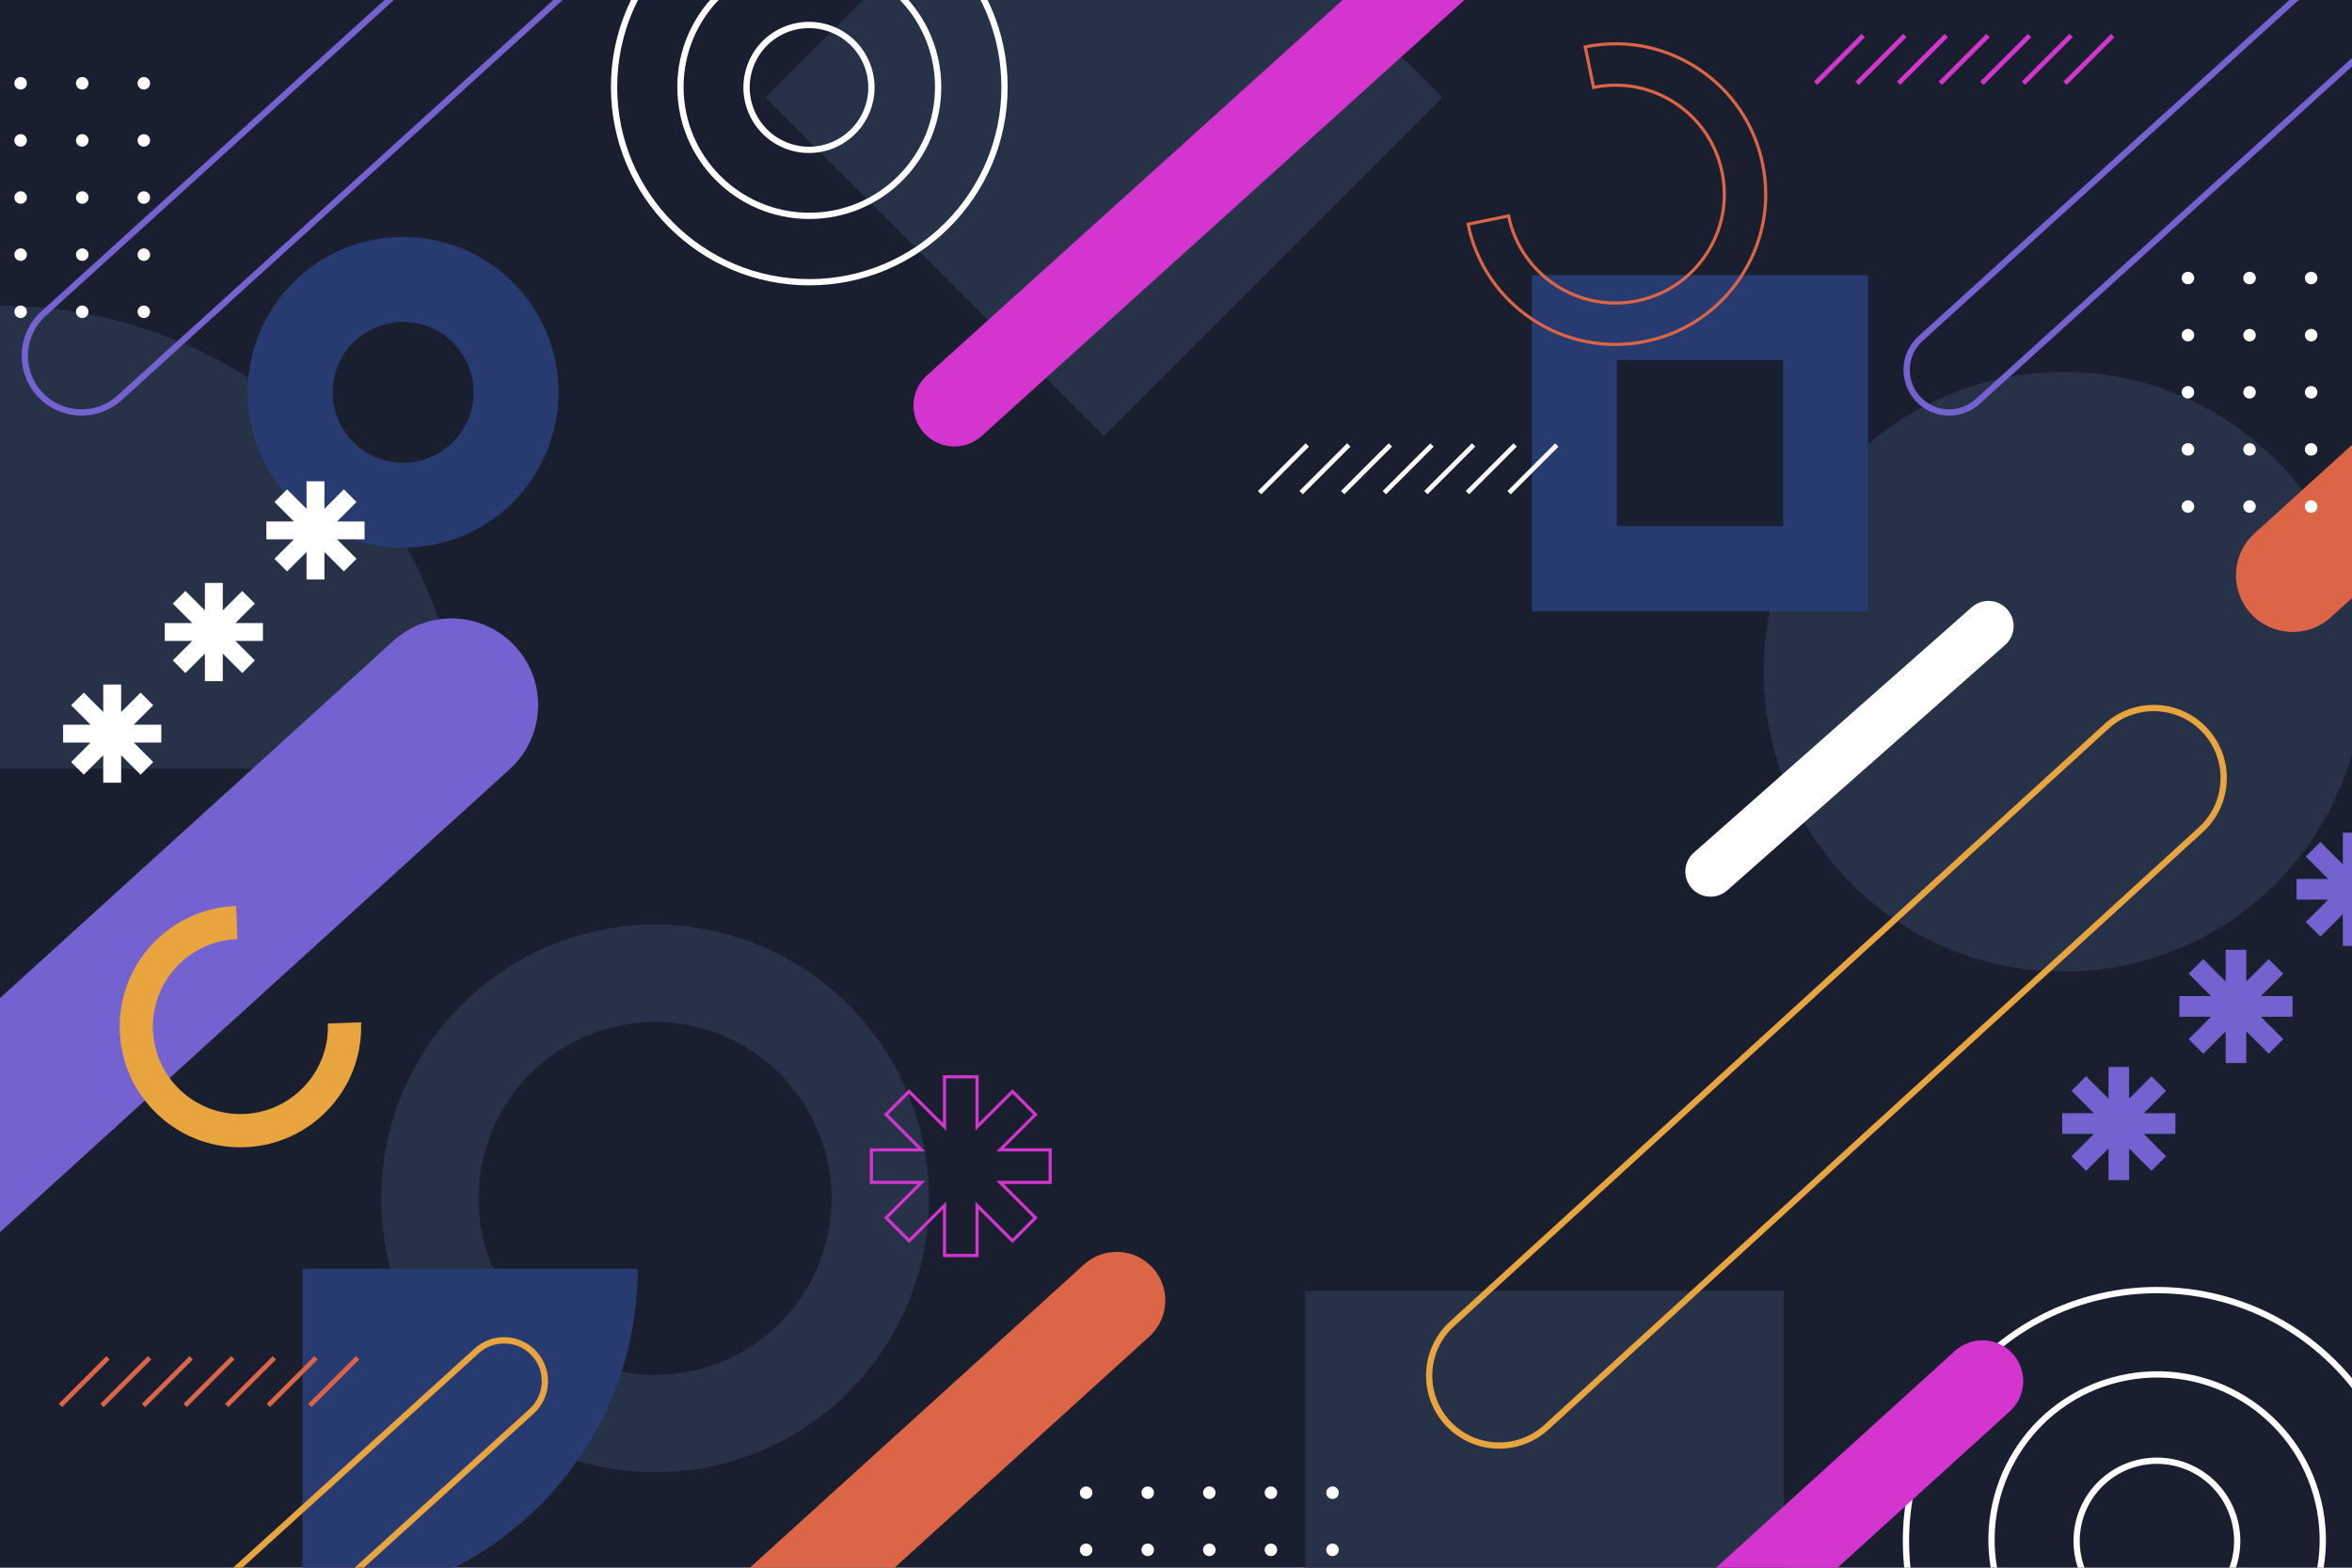 <?xml version="1.0" encoding="utf-8"?>
<!-- Generator: Adobe Illustrator 27.5.0, SVG Export Plug-In . SVG Version: 6.00 Build 0)  -->
<svg version="1.1" xmlns="http://www.w3.org/2000/svg" xmlns:xlink="http://www.w3.org/1999/xlink" x="0px" y="0px"
	 viewBox="0 0 750 500" style="enable-background:new 0 0 750 500;" xml:space="preserve">
<g id="BACKGROUND">
	<rect style="fill:#191F2F;" width="750" height="500"/>
</g>
<g id="OBJECTS">
	<g>
		<defs>
			<rect id="SVGID_1_" width="750" height="500"/>
		</defs>
		<clipPath id="SVGID_00000046306383703316903620000011283191333266660759_">
			<use xlink:href="#SVGID_1_"  style="overflow:visible;"/>
		</clipPath>
		<g style="clip-path:url(#SVGID_00000046306383703316903620000011283191333266660759_);">
			<circle style="fill:#273147;" cx="658.019" cy="214.249" r="95.62"/>
			<path style="fill:#273B70;" d="M515.592,114.849h52.988v52.988h-52.988V114.849 M488.481,87.738v107.209h107.209V87.738H488.481
				L488.481,87.738z"/>
			<polygon style="fill:#273147;" points="352.027,-76.815 244.1,31.113 288.194,75.207 352.027,139.04 415.861,75.207 
				459.955,31.113 			"/>
			<polygon style="fill:#273147;" points="416.177,411.715 416.177,549.347 478.535,549.347 568.81,549.347 568.809,459.073 
				568.809,411.715 			"/>
			<path style="fill:none;stroke:#7462D1;stroke-width:2;stroke-miterlimit:10;" d="M763.963,7.181L630.655,128.04
				c-5.545,5.032-14.119,4.617-19.151-0.928v0c-5.032-5.545-4.617-14.119,0.928-19.151L745.74-12.898
				c5.545-5.032,14.119-4.617,19.151,0.928l0,0C769.923-6.425,769.507,2.149,763.963,7.181z"/>
			<path style="fill:#DD6547;" d="M940.436,17.915L743.243,196.88c-7.398,6.714-18.837,6.159-25.55-1.238v0
				c-6.714-7.397-6.159-18.837,1.238-25.55L916.124-8.874c7.397-6.714,18.837-6.159,25.55,1.238l0,0
				C948.388-0.238,947.834,11.201,940.436,17.915z"/>
			<path style="fill:#FFFFFF;" d="M639.386,205.71l-88.62,78.266c-3.324,2.936-8.4,2.621-11.336-0.703h0
				c-2.936-3.324-2.621-8.4,0.703-11.336l88.62-78.266c3.324-2.936,8.4-2.621,11.336,0.703l0,0
				C643.025,197.699,642.71,202.774,639.386,205.71z"/>
			<path style="fill:none;stroke:#E7A43F;stroke-width:2;stroke-miterlimit:10;" d="M701.77,264.66L493.045,455.257
				c-9.127,8.283-23.241,7.599-31.524-1.528l0,0c-8.283-9.127-7.599-23.241,1.527-31.524l208.725-190.597
				c9.127-8.283,23.241-7.599,31.524,1.528l0,0C711.581,242.263,710.897,256.377,701.77,264.66z"/>
			<g>
				<g>
					<g>
						<path style="fill:#273147;" d="M201.31,469.211c-47.967-4.178-83.591-46.6-79.413-94.568
							c4.178-47.967,46.6-83.591,94.568-79.414c47.966,4.178,83.59,46.6,79.412,94.568
							C291.698,437.764,249.276,473.388,201.31,469.211z M213.77,326.16c-30.913-2.693-58.251,20.265-60.944,51.177
							c-2.693,30.912,20.265,58.251,51.178,60.944c30.911,2.692,58.249-20.265,60.942-51.178
							C267.639,356.19,244.681,328.852,213.77,326.16z"/>
					</g>
				</g>
			</g>
			<path style="fill:#273147;" d="M0.029,97.494H0v147.648h147.677v0C147.677,163.598,81.573,97.494,0.029,97.494z"/>
			<g>
				
					<ellipse transform="matrix(0.707 -0.707 0.707 0.707 -146.032 630.376)" style="fill:none;stroke:#FFFFFF;stroke-width:2;stroke-miterlimit:10;" cx="687.916" cy="491.465" rx="80.032" ry="80.032"/>
				
					<ellipse transform="matrix(0.973 -0.23 0.23 0.973 -94.513 171.198)" style="fill:none;stroke:#FFFFFF;stroke-width:2;stroke-miterlimit:10;" cx="687.916" cy="491.465" rx="52.82" ry="52.82"/>
				
					<ellipse transform="matrix(0.707 -0.707 0.707 0.707 -146.032 630.376)" style="fill:none;stroke:#FFFFFF;stroke-width:2;stroke-miterlimit:10;" cx="687.916" cy="491.465" rx="25.608" ry="25.608"/>
			</g>
			<path style="fill:#DD6547;" d="M366.509,426.258l-168.991,153.37c-6.34,5.753-16.143,5.278-21.896-1.061l0,0
				c-5.754-6.339-5.278-16.143,1.061-21.896l168.991-153.37c6.34-5.753,16.143-5.278,21.896,1.061l0,0
				C373.323,410.702,372.848,420.505,366.509,426.258z"/>
			<path style="fill:#D335CE;" d="M640.893,450.142l-141.93,128.81c-5.324,4.832-13.558,4.433-18.39-0.891v0
				c-4.832-5.324-4.433-13.558,0.891-18.39l141.93-128.81c5.324-4.832,13.558-4.433,18.39,0.891l0,0
				C646.617,437.077,646.218,445.31,640.893,450.142z"/>
			<path style="fill:#D335CE;" d="M495.945-26.191L313.06,139.017c-5.324,4.832-13.558,4.433-18.39-0.891l0,0
				c-4.832-5.324-4.433-13.558,0.891-18.39L478.447-45.472c5.324-4.832,13.558-4.433,18.39,0.891l0,0
				C501.669-39.257,501.27-31.023,495.945-26.191z"/>
			<g>
				<g>
					<polygon style="fill:#7462D1;" points="686.074,343.262 678.924,350.412 678.924,340.3 672.349,340.3 672.349,350.412 
						665.199,343.262 660.55,347.91 667.701,355.061 657.588,355.061 657.588,361.635 667.701,361.635 660.55,368.785 
						665.199,373.434 672.349,366.284 672.349,376.396 678.924,376.396 678.924,366.284 686.074,373.434 690.723,368.785 
						683.572,361.635 693.684,361.635 693.684,355.061 683.572,355.061 690.723,347.91 					"/>
				</g>
				<g>
					<polygon style="fill:#7462D1;" points="723.436,305.899 716.286,313.05 716.286,302.938 709.711,302.938 709.712,313.05 
						702.561,305.899 697.912,310.548 705.063,317.698 694.951,317.698 694.951,324.273 705.063,324.273 697.912,331.423 
						702.561,336.072 709.712,328.922 709.712,339.034 716.286,339.034 716.286,328.922 723.436,336.072 728.085,331.423 
						720.935,324.273 731.047,324.273 731.047,317.698 720.935,317.698 728.085,310.548 					"/>
				</g>
				<g>
					<polygon style="fill:#7462D1;" points="760.799,268.537 753.648,275.687 753.648,265.575 747.074,265.575 747.074,275.688 
						739.924,268.537 735.275,273.186 742.425,280.336 732.313,280.336 732.313,286.911 742.425,286.911 735.275,294.061 
						739.924,298.71 747.074,291.559 747.074,301.671 753.648,301.671 753.648,291.559 760.798,298.71 765.447,294.061 
						758.297,286.911 768.409,286.911 768.409,280.336 758.297,280.336 765.447,273.186 					"/>
				</g>
			</g>
			<path style="fill:#273B70;" d="M128.541,75.567c-27.365,0-49.549,22.183-49.549,49.549c0,27.365,22.184,49.549,49.549,49.549
				c27.365,0,49.549-22.184,49.549-49.549C178.09,97.75,155.906,75.567,128.541,75.567z M128.541,147.574
				c-12.404,0-22.459-10.055-22.459-22.459c0-12.404,10.055-22.459,22.459-22.459c12.404,0,22.459,10.055,22.459,22.459
				C151,137.519,140.945,147.574,128.541,147.574z"/>
			<path style="fill:#273B70;" d="M96.442,404.688V511.56h0.021c59.024,0,106.872-47.848,106.872-106.872v0H96.442z"/>
			<g>
				<polygon style="fill:none;stroke:#D335CE;stroke-miterlimit:10;" points="322.856,348.11 311.565,359.4 311.565,343.433 
					301.184,343.433 301.184,359.4 289.893,348.11 282.553,355.45 293.843,366.741 277.876,366.741 277.876,377.122 
					293.843,377.122 282.553,388.413 289.893,395.753 301.184,384.463 301.184,400.43 311.565,400.43 311.565,384.463 
					322.856,395.753 330.196,388.413 318.906,377.122 334.873,377.122 334.873,366.741 318.906,366.741 330.196,355.45 				"/>
			</g>
			<g>
				<g>
					<g>
						<path style="fill:none;stroke:#DD6547;stroke-miterlimit:10;" d="M516.353,13.97c8.894,0.215,17.568,2.917,25.174,7.943
							c10.684,7.059,17.98,17.857,20.542,30.403c2.564,12.546,0.088,25.34-6.972,36.024c-7.058,10.684-17.857,17.98-30.402,20.543
							c-25.897,5.293-51.275-11.476-56.567-37.375l12.931-2.642c3.835,18.77,22.226,30.916,40.994,27.086
							c9.092-1.858,16.917-7.145,22.033-14.887c5.115-7.743,6.909-17.014,5.052-26.106c-1.857-9.093-7.145-16.917-14.887-22.033
							c-7.743-5.115-17.014-6.908-26.107-5.052l-2.642-12.931C509.117,14.203,512.754,13.883,516.353,13.97z"/>
					</g>
				</g>
			</g>
			<path style="fill:#7462D1;" d="M162.539,245.32L-49.085,437.567c-11.299,10.254-28.771,9.407-39.025-1.891l0,0
				c-10.254-11.299-9.407-28.77,1.891-39.025l211.624-192.247c11.299-10.254,28.77-9.408,39.025,1.891l0,0
				C174.684,217.594,173.837,235.066,162.539,245.32z"/>
			<path style="fill:none;stroke:#E7A43F;stroke-width:2;stroke-miterlimit:10;" d="M169.488,450.142l-141.93,128.81
				c-5.324,4.832-13.558,4.433-18.39-0.891v0c-4.832-5.324-4.433-13.558,0.891-18.39l141.93-128.81
				c5.324-4.832,13.558-4.433,18.39,0.891l0,0C175.211,437.077,174.812,445.31,169.488,450.142z"/>
			<g>
				<g>
					<polygon style="fill:#FFFFFF;" points="44.83,220.899 38.628,227.102 38.628,218.329 32.924,218.329 32.924,227.102 
						26.722,220.899 22.689,224.932 28.892,231.134 20.119,231.134 20.119,236.837 28.892,236.837 22.689,243.04 26.722,247.073 
						32.924,240.87 32.924,249.642 38.628,249.642 38.628,240.87 44.83,247.073 48.863,243.04 42.66,236.837 51.433,236.837 
						51.433,231.134 42.66,231.134 48.863,224.931 					"/>
				</g>
				<g>
					<polygon style="fill:#FFFFFF;" points="77.242,188.487 71.039,194.69 71.039,185.918 65.336,185.918 65.336,194.69 
						59.133,188.487 55.1,192.52 61.303,198.723 52.531,198.723 52.531,204.426 61.303,204.426 55.1,210.629 59.133,214.662 
						65.336,208.459 65.336,217.231 71.039,217.231 71.039,208.459 77.242,214.662 81.275,210.629 75.072,204.426 83.844,204.426 
						83.844,198.723 75.072,198.723 81.275,192.52 					"/>
				</g>
				<g>
					<polygon style="fill:#FFFFFF;" points="109.653,156.076 103.451,162.279 103.451,153.506 97.747,153.506 97.747,162.279 
						91.545,156.076 87.512,160.109 93.715,166.311 84.942,166.311 84.942,172.014 93.715,172.014 87.512,178.217 91.545,182.25 
						97.747,176.047 97.747,184.819 103.451,184.819 103.451,176.047 109.653,182.25 113.686,178.217 107.483,172.014 
						116.256,172.014 116.256,166.311 107.483,166.311 113.686,160.108 					"/>
				</g>
			</g>
			<g>
				<g>
					<g>
						<path style="fill:#E7A43F;" d="M114.476,334.78c-1.352,7.016-4.645,13.528-9.637,18.886
							c-7.012,7.525-16.534,11.869-26.812,12.232c-10.279,0.364-20.084-3.298-27.609-10.309
							c-7.525-7.011-11.869-16.534-12.233-26.812c-0.752-21.217,15.904-39.092,37.122-39.842l0.374,10.594
							c-15.378,0.544-27.443,13.497-26.902,28.873c0.264,7.449,3.412,14.35,8.865,19.431c5.453,5.081,12.559,7.734,20.008,7.471
							c7.449-0.263,14.35-3.412,19.431-8.865c5.081-5.453,7.733-12.559,7.471-20.008l10.594-0.374
							C115.252,329.017,115.023,331.94,114.476,334.78z"/>
					</g>
				</g>
			</g>
			<path style="fill:none;stroke:#7462D1;stroke-width:2;stroke-miterlimit:10;" d="M235.338-52.101L38.145,126.864
				c-7.397,6.714-18.837,6.159-25.55-1.238l0,0c-6.714-7.397-6.159-18.837,1.238-25.55L211.026-78.89
				c7.397-6.714,18.837-6.159,25.55,1.238l0,0C243.29-70.254,242.736-58.815,235.338-52.101z"/>
			<g>
				<circle style="fill:none;stroke:#FFFFFF;stroke-width:2;stroke-miterlimit:10;" cx="258.065" cy="27.76" r="62.254"/>
				<circle style="fill:none;stroke:#FFFFFF;stroke-width:2;stroke-miterlimit:10;" cx="258.065" cy="27.76" r="41.087"/>
				
					<ellipse transform="matrix(0.371 -0.928 0.928 0.371 136.465 257.067)" style="fill:none;stroke:#FFFFFF;stroke-width:2;stroke-miterlimit:10;" cx="258.065" cy="27.76" rx="19.92" ry="19.919"/>
			</g>
			<g>
				<g>
					
						<rect x="398.552" y="148.729" transform="matrix(0.707 -0.707 0.707 0.707 14.195 333.225)" style="fill:#FFFFFF;" width="21.513" height="1.5"/>
				</g>
				<g>
					
						<rect x="411.813" y="148.729" transform="matrix(0.707 -0.707 0.707 0.707 18.07 342.583)" style="fill:#FFFFFF;" width="21.513" height="1.5"/>
				</g>
				<g>
					
						<rect x="425.075" y="148.729" transform="matrix(0.707 -0.707 0.707 0.707 21.954 351.96)" style="fill:#FFFFFF;" width="21.513" height="1.5"/>
				</g>
				<g>
					
						<rect x="438.335" y="148.729" transform="matrix(0.707 -0.707 0.707 0.707 25.848 361.357)" style="fill:#FFFFFF;" width="21.513" height="1.5"/>
				</g>
				<g>
					
						<rect x="451.597" y="148.729" transform="matrix(0.707 -0.707 0.707 0.707 29.722 370.714)" style="fill:#FFFFFF;" width="21.512" height="1.5"/>
				</g>
				<g>
					
						<rect x="464.858" y="148.729" transform="matrix(0.707 -0.707 0.707 0.707 33.606 380.091)" style="fill:#FFFFFF;" width="21.513" height="1.5"/>
				</g>
				<g>
					
						<rect x="478.119" y="148.729" transform="matrix(0.707 -0.707 0.707 0.707 37.502 389.49)" style="fill:#FFFFFF;" width="21.513" height="1.5"/>
				</g>
			</g>
			<g>
				<g>
					
						<rect x="575.832" y="18.111" transform="matrix(0.707 -0.707 0.707 0.707 158.49 420.325)" style="fill:#D335CE;" width="21.513" height="1.5"/>
				</g>
				<g>
					
						<rect x="589.093" y="18.111" transform="matrix(0.707 -0.707 0.707 0.707 162.374 429.702)" style="fill:#D335CE;" width="21.513" height="1.5"/>
				</g>
				<g>
					
						<rect x="602.355" y="18.111" transform="matrix(0.707 -0.707 0.707 0.707 166.239 439.059)" style="fill:#D335CE;" width="21.513" height="1.5"/>
				</g>
				<g>
					
						<rect x="615.615" y="18.111" transform="matrix(0.707 -0.707 0.707 0.707 170.143 448.458)" style="fill:#D335CE;" width="21.513" height="1.5"/>
				</g>
				<g>
					
						<rect x="628.877" y="18.111" transform="matrix(0.707 -0.707 0.707 0.707 174.028 457.835)" style="fill:#D335CE;" width="21.512" height="1.5"/>
				</g>
				<g>
					
						<rect x="642.138" y="18.111" transform="matrix(0.707 -0.707 0.707 0.707 177.891 467.19)" style="fill:#D335CE;" width="21.513" height="1.5"/>
				</g>
				<g>
					
						<rect x="655.398" y="18.111" transform="matrix(0.707 -0.707 0.707 0.707 181.797 476.59)" style="fill:#D335CE;" width="21.513" height="1.5"/>
				</g>
			</g>
			<g>
				<g>
					
						<rect x="16.153" y="439.944" transform="matrix(0.707 -0.707 0.707 0.707 -303.736 148.104)" style="fill:#DD6547;" width="21.513" height="1.5"/>
				</g>
				<g>
					
						<rect x="29.414" y="439.944" transform="matrix(0.707 -0.707 0.707 0.707 -299.865 157.497)" style="fill:#DD6547;" width="21.513" height="1.5"/>
				</g>
				<g>
					
						<rect x="42.675" y="439.944" transform="matrix(0.707 -0.707 0.707 0.707 -295.981 166.875)" style="fill:#DD6547;" width="21.513" height="1.5"/>
				</g>
				<g>
					
						<rect x="55.936" y="439.944" transform="matrix(0.707 -0.707 0.707 0.707 -292.084 176.235)" style="fill:#DD6547;" width="21.513" height="1.5"/>
				</g>
				<g>
					
						<rect x="69.198" y="439.944" transform="matrix(0.707 -0.707 0.707 0.707 -288.21 185.627)" style="fill:#DD6547;" width="21.512" height="1.5"/>
				</g>
				<g>
					
						<rect x="82.459" y="439.944" transform="matrix(0.707 -0.707 0.707 0.707 -284.316 194.989)" style="fill:#DD6547;" width="21.513" height="1.5"/>
				</g>
				<g>
					
						<rect x="95.719" y="439.944" transform="matrix(0.707 -0.707 0.707 0.707 -280.433 204.369)" style="fill:#DD6547;" width="21.513" height="1.5"/>
				</g>
			</g>
			<g>
				<path style="fill:#FFFFFF;" d="M43.875,26.559c0,1.101,0.892,1.993,1.993,1.993c1.101,0,1.993-0.892,1.993-1.993
					c0-1.101-0.892-1.993-1.993-1.993C44.767,24.566,43.875,25.459,43.875,26.559z"/>
				<path style="fill:#FFFFFF;" d="M24.231,26.559c0,1.101,0.892,1.993,1.993,1.993s1.993-0.892,1.993-1.993
					c0-1.101-0.892-1.993-1.993-1.993S24.231,25.459,24.231,26.559z"/>
				<path style="fill:#FFFFFF;" d="M4.588,26.559c0,1.101,0.892,1.993,1.993,1.993c1.101,0,1.993-0.892,1.993-1.993
					c0-1.101-0.892-1.993-1.993-1.993C5.48,24.566,4.588,25.459,4.588,26.559z"/>
				<path style="fill:#FFFFFF;" d="M-15.056,26.559c0,1.101,0.892,1.993,1.993,1.993c1.101,0,1.993-0.892,1.993-1.993
					c0-1.101-0.892-1.993-1.993-1.993C-14.164,24.566-15.056,25.459-15.056,26.559z"/>
				<path style="fill:#FFFFFF;" d="M-34.7,26.559c0,1.101,0.892,1.993,1.993,1.993c1.101,0,1.993-0.892,1.993-1.993
					c0-1.101-0.892-1.993-1.993-1.993C-33.807,24.566-34.7,25.459-34.7,26.559z"/>
				<path style="fill:#FFFFFF;" d="M43.875,44.779c0,1.101,0.892,1.993,1.993,1.993c1.101,0,1.993-0.892,1.993-1.993
					c0-1.101-0.892-1.993-1.993-1.993C44.767,42.787,43.875,43.679,43.875,44.779z"/>
				<path style="fill:#FFFFFF;" d="M24.231,44.779c0,1.101,0.892,1.993,1.993,1.993s1.993-0.892,1.993-1.993
					c0-1.101-0.892-1.993-1.993-1.993S24.231,43.679,24.231,44.779z"/>
				<path style="fill:#FFFFFF;" d="M4.588,44.779c0,1.101,0.892,1.993,1.993,1.993c1.101,0,1.993-0.892,1.993-1.993
					c0-1.101-0.892-1.993-1.993-1.993C5.48,42.787,4.588,43.679,4.588,44.779z"/>
				<path style="fill:#FFFFFF;" d="M-15.056,44.779c0,1.101,0.892,1.993,1.993,1.993c1.101,0,1.993-0.892,1.993-1.993
					c0-1.101-0.892-1.993-1.993-1.993C-14.164,42.787-15.056,43.679-15.056,44.779z"/>
				<path style="fill:#FFFFFF;" d="M-34.7,44.779c0,1.101,0.892,1.993,1.993,1.993c1.101,0,1.993-0.892,1.993-1.993
					c0-1.101-0.892-1.993-1.993-1.993C-33.807,42.787-34.7,43.679-34.7,44.779z"/>
				<path style="fill:#FFFFFF;" d="M43.875,63c0,1.101,0.892,1.993,1.993,1.993c1.101,0,1.993-0.892,1.993-1.993
					c0-1.101-0.892-1.993-1.993-1.993C44.767,61.007,43.875,61.899,43.875,63z"/>
				<path style="fill:#FFFFFF;" d="M24.231,63c0,1.101,0.892,1.993,1.993,1.993S28.217,64.1,28.217,63
					c0-1.101-0.892-1.993-1.993-1.993S24.231,61.899,24.231,63z"/>
				<path style="fill:#FFFFFF;" d="M4.588,63c0,1.101,0.892,1.993,1.993,1.993c1.101,0,1.993-0.892,1.993-1.993
					c0-1.101-0.892-1.993-1.993-1.993C5.48,61.007,4.588,61.899,4.588,63z"/>
				<path style="fill:#FFFFFF;" d="M-15.056,63c0,1.101,0.892,1.993,1.993,1.993c1.101,0,1.993-0.892,1.993-1.993
					c0-1.101-0.892-1.993-1.993-1.993C-14.164,61.007-15.056,61.899-15.056,63z"/>
				<path style="fill:#FFFFFF;" d="M-34.7,63c0,1.101,0.892,1.993,1.993,1.993c1.101,0,1.993-0.892,1.993-1.993
					c0-1.101-0.892-1.993-1.993-1.993C-33.807,61.007-34.7,61.899-34.7,63z"/>
				<path style="fill:#FFFFFF;" d="M43.875,81.22c0,1.101,0.892,1.993,1.993,1.993c1.101,0,1.993-0.892,1.993-1.993
					s-0.892-1.993-1.993-1.993C44.767,79.227,43.875,80.119,43.875,81.22z"/>
				<path style="fill:#FFFFFF;" d="M24.231,81.22c0,1.101,0.892,1.993,1.993,1.993s1.993-0.892,1.993-1.993
					s-0.892-1.993-1.993-1.993S24.231,80.119,24.231,81.22z"/>
				<path style="fill:#FFFFFF;" d="M4.588,81.22c0,1.101,0.892,1.993,1.993,1.993c1.101,0,1.993-0.892,1.993-1.993
					s-0.892-1.993-1.993-1.993C5.48,79.227,4.588,80.119,4.588,81.22z"/>
				<path style="fill:#FFFFFF;" d="M-15.056,81.22c0,1.101,0.892,1.993,1.993,1.993c1.101,0,1.993-0.892,1.993-1.993
					s-0.892-1.993-1.993-1.993C-14.164,79.227-15.056,80.119-15.056,81.22z"/>
				<path style="fill:#FFFFFF;" d="M-34.7,81.22c0,1.101,0.892,1.993,1.993,1.993c1.101,0,1.993-0.892,1.993-1.993
					s-0.892-1.993-1.993-1.993C-33.807,79.227-34.7,80.119-34.7,81.22z"/>
				<path style="fill:#FFFFFF;" d="M43.875,99.44c0,1.101,0.892,1.993,1.993,1.993c1.101,0,1.993-0.892,1.993-1.993
					s-0.892-1.993-1.993-1.993C44.767,97.447,43.875,98.34,43.875,99.44z"/>
				<path style="fill:#FFFFFF;" d="M24.231,99.44c0,1.101,0.892,1.993,1.993,1.993s1.993-0.892,1.993-1.993
					s-0.892-1.993-1.993-1.993S24.231,98.34,24.231,99.44z"/>
				<path style="fill:#FFFFFF;" d="M4.588,99.44c0,1.101,0.892,1.993,1.993,1.993c1.101,0,1.993-0.892,1.993-1.993
					s-0.892-1.993-1.993-1.993C5.48,97.447,4.588,98.34,4.588,99.44z"/>
				<circle style="fill:#FFFFFF;" cx="-13.063" cy="99.44" r="1.993"/>
				<path style="fill:#FFFFFF;" d="M-34.7,99.44c0,1.101,0.892,1.993,1.993,1.993c1.101,0,1.993-0.892,1.993-1.993
					s-0.892-1.993-1.993-1.993C-33.807,97.447-34.7,98.34-34.7,99.44z"/>
			</g>
			<g>
				<path style="fill:#FFFFFF;" d="M774.27,88.675c0,1.101,0.892,1.993,1.993,1.993s1.993-0.892,1.993-1.993
					c0-1.101-0.892-1.993-1.993-1.993S774.27,87.574,774.27,88.675z"/>
				<path style="fill:#FFFFFF;" d="M754.626,88.675c0,1.101,0.892,1.993,1.993,1.993c1.101,0,1.993-0.892,1.993-1.993
					c0-1.101-0.892-1.993-1.993-1.993C755.518,86.682,754.626,87.574,754.626,88.675z"/>
				<path style="fill:#FFFFFF;" d="M734.983,88.675c0,1.101,0.892,1.993,1.993,1.993c1.101,0,1.993-0.892,1.993-1.993
					c0-1.101-0.892-1.993-1.993-1.993C735.875,86.682,734.983,87.574,734.983,88.675z"/>
				<path style="fill:#FFFFFF;" d="M715.339,88.675c0,1.101,0.892,1.993,1.993,1.993s1.993-0.892,1.993-1.993
					c0-1.101-0.892-1.993-1.993-1.993S715.339,87.574,715.339,88.675z"/>
				<path style="fill:#FFFFFF;" d="M695.695,88.675c0,1.101,0.892,1.993,1.993,1.993c1.101,0,1.993-0.892,1.993-1.993
					c0-1.101-0.892-1.993-1.993-1.993C696.588,86.682,695.695,87.574,695.695,88.675z"/>
				<path style="fill:#FFFFFF;" d="M774.27,106.895c0,1.101,0.892,1.993,1.993,1.993s1.993-0.892,1.993-1.993
					c0-1.101-0.892-1.993-1.993-1.993S774.27,105.795,774.27,106.895z"/>
				<path style="fill:#FFFFFF;" d="M754.626,106.895c0,1.101,0.892,1.993,1.993,1.993c1.101,0,1.993-0.892,1.993-1.993
					c0-1.101-0.892-1.993-1.993-1.993C755.518,104.902,754.626,105.795,754.626,106.895z"/>
				<path style="fill:#FFFFFF;" d="M734.983,106.895c0,1.101,0.892,1.993,1.993,1.993c1.101,0,1.993-0.892,1.993-1.993
					c0-1.101-0.892-1.993-1.993-1.993C735.875,104.902,734.983,105.795,734.983,106.895z"/>
				<path style="fill:#FFFFFF;" d="M715.339,106.895c0,1.101,0.892,1.993,1.993,1.993s1.993-0.892,1.993-1.993
					c0-1.101-0.892-1.993-1.993-1.993S715.339,105.795,715.339,106.895z"/>
				<path style="fill:#FFFFFF;" d="M695.695,106.895c0,1.101,0.892,1.993,1.993,1.993c1.101,0,1.993-0.892,1.993-1.993
					c0-1.101-0.892-1.993-1.993-1.993C696.588,104.902,695.695,105.795,695.695,106.895z"/>
				<path style="fill:#FFFFFF;" d="M774.27,125.115c0,1.101,0.892,1.993,1.993,1.993s1.993-0.892,1.993-1.993
					s-0.892-1.993-1.993-1.993S774.27,124.015,774.27,125.115z"/>
				<path style="fill:#FFFFFF;" d="M754.626,125.115c0,1.101,0.892,1.993,1.993,1.993c1.101,0,1.993-0.892,1.993-1.993
					s-0.892-1.993-1.993-1.993C755.518,123.123,754.626,124.015,754.626,125.115z"/>
				<path style="fill:#FFFFFF;" d="M734.983,125.115c0,1.101,0.892,1.993,1.993,1.993c1.101,0,1.993-0.892,1.993-1.993
					s-0.892-1.993-1.993-1.993C735.875,123.123,734.983,124.015,734.983,125.115z"/>
				<path style="fill:#FFFFFF;" d="M715.339,125.115c0,1.101,0.892,1.993,1.993,1.993s1.993-0.892,1.993-1.993
					s-0.892-1.993-1.993-1.993S715.339,124.015,715.339,125.115z"/>
				<path style="fill:#FFFFFF;" d="M695.695,125.115c0,1.101,0.892,1.993,1.993,1.993c1.101,0,1.993-0.892,1.993-1.993
					s-0.892-1.993-1.993-1.993C696.588,123.123,695.695,124.015,695.695,125.115z"/>
				<path style="fill:#FFFFFF;" d="M774.27,143.336c0,1.101,0.892,1.993,1.993,1.993s1.993-0.892,1.993-1.993
					s-0.892-1.993-1.993-1.993S774.27,142.235,774.27,143.336z"/>
				<path style="fill:#FFFFFF;" d="M754.626,143.336c0,1.101,0.892,1.993,1.993,1.993c1.101,0,1.993-0.892,1.993-1.993
					s-0.892-1.993-1.993-1.993C755.518,141.343,754.626,142.235,754.626,143.336z"/>
				<path style="fill:#FFFFFF;" d="M734.983,143.336c0,1.101,0.892,1.993,1.993,1.993c1.101,0,1.993-0.892,1.993-1.993
					s-0.892-1.993-1.993-1.993C735.875,141.343,734.983,142.235,734.983,143.336z"/>
				<path style="fill:#FFFFFF;" d="M715.339,143.336c0,1.101,0.892,1.993,1.993,1.993s1.993-0.892,1.993-1.993
					s-0.892-1.993-1.993-1.993S715.339,142.235,715.339,143.336z"/>
				<path style="fill:#FFFFFF;" d="M695.695,143.336c0,1.101,0.892,1.993,1.993,1.993c1.101,0,1.993-0.892,1.993-1.993
					s-0.892-1.993-1.993-1.993C696.588,141.343,695.695,142.235,695.695,143.336z"/>
				<path style="fill:#FFFFFF;" d="M774.27,161.556c0,1.101,0.892,1.993,1.993,1.993s1.993-0.892,1.993-1.993
					s-0.892-1.993-1.993-1.993S774.27,160.455,774.27,161.556z"/>
				<path style="fill:#FFFFFF;" d="M754.626,161.556c0,1.101,0.892,1.993,1.993,1.993c1.101,0,1.993-0.892,1.993-1.993
					s-0.892-1.993-1.993-1.993C755.518,159.563,754.626,160.455,754.626,161.556z"/>
				<path style="fill:#FFFFFF;" d="M734.983,161.556c0,1.101,0.892,1.993,1.993,1.993c1.101,0,1.993-0.892,1.993-1.993
					s-0.892-1.993-1.993-1.993C735.875,159.563,734.983,160.455,734.983,161.556z"/>
				<circle style="fill:#FFFFFF;" cx="717.332" cy="161.556" r="1.993"/>
				<path style="fill:#FFFFFF;" d="M695.695,161.556c0,1.101,0.892,1.993,1.993,1.993c1.101,0,1.993-0.892,1.993-1.993
					s-0.892-1.993-1.993-1.993C696.588,159.563,695.695,160.455,695.695,161.556z"/>
			</g>
			<g>
				<path style="fill:#FFFFFF;" d="M422.919,476.086c0,1.101,0.892,1.993,1.993,1.993c1.101,0,1.993-0.892,1.993-1.993
					c0-1.101-0.892-1.993-1.993-1.993C423.811,474.094,422.919,474.986,422.919,476.086z"/>
				<path style="fill:#FFFFFF;" d="M403.275,476.086c0,1.101,0.892,1.993,1.993,1.993c1.101,0,1.993-0.892,1.993-1.993
					c0-1.101-0.892-1.993-1.993-1.993C404.167,474.094,403.275,474.986,403.275,476.086z"/>
				<circle style="fill:#FFFFFF;" cx="385.624" cy="476.086" r="1.993"/>
				<path style="fill:#FFFFFF;" d="M363.988,476.086c0,1.101,0.892,1.993,1.993,1.993c1.101,0,1.993-0.892,1.993-1.993
					c0-1.101-0.892-1.993-1.993-1.993C364.88,474.094,363.988,474.986,363.988,476.086z"/>
				<path style="fill:#FFFFFF;" d="M344.344,476.086c0,1.101,0.892,1.993,1.993,1.993c1.101,0,1.993-0.892,1.993-1.993
					c0-1.101-0.892-1.993-1.993-1.993C345.237,474.094,344.344,474.986,344.344,476.086z"/>
				<path style="fill:#FFFFFF;" d="M422.919,494.307c0,1.101,0.892,1.993,1.993,1.993c1.101,0,1.993-0.892,1.993-1.993
					c0-1.101-0.892-1.993-1.993-1.993C423.811,492.314,422.919,493.206,422.919,494.307z"/>
				<path style="fill:#FFFFFF;" d="M403.275,494.307c0,1.101,0.892,1.993,1.993,1.993c1.101,0,1.993-0.892,1.993-1.993
					c0-1.101-0.892-1.993-1.993-1.993C404.167,492.314,403.275,493.206,403.275,494.307z"/>
				<path style="fill:#FFFFFF;" d="M383.632,494.307c0,1.101,0.892,1.993,1.993,1.993c1.101,0,1.993-0.892,1.993-1.993
					c0-1.101-0.892-1.993-1.993-1.993C384.524,492.314,383.632,493.206,383.632,494.307z"/>
				<path style="fill:#FFFFFF;" d="M363.988,494.307c0,1.101,0.892,1.993,1.993,1.993c1.101,0,1.993-0.892,1.993-1.993
					c0-1.101-0.892-1.993-1.993-1.993C364.88,492.314,363.988,493.206,363.988,494.307z"/>
				<path style="fill:#FFFFFF;" d="M344.344,494.307c0,1.101,0.892,1.993,1.993,1.993c1.101,0,1.993-0.892,1.993-1.993
					c0-1.101-0.892-1.993-1.993-1.993C345.237,492.314,344.344,493.206,344.344,494.307z"/>
				<path style="fill:#FFFFFF;" d="M422.919,512.527c0,1.101,0.892,1.993,1.993,1.993c1.101,0,1.993-0.892,1.993-1.993
					s-0.892-1.993-1.993-1.993C423.811,510.534,422.919,511.426,422.919,512.527z"/>
				<path style="fill:#FFFFFF;" d="M403.275,512.527c0,1.101,0.892,1.993,1.993,1.993c1.101,0,1.993-0.892,1.993-1.993
					s-0.892-1.993-1.993-1.993C404.167,510.534,403.275,511.426,403.275,512.527z"/>
				<path style="fill:#FFFFFF;" d="M383.632,512.527c0,1.101,0.892,1.993,1.993,1.993c1.101,0,1.993-0.892,1.993-1.993
					s-0.892-1.993-1.993-1.993C384.524,510.534,383.632,511.426,383.632,512.527z"/>
				<path style="fill:#FFFFFF;" d="M363.988,512.527c0,1.101,0.892,1.993,1.993,1.993c1.101,0,1.993-0.892,1.993-1.993
					s-0.892-1.993-1.993-1.993C364.88,510.534,363.988,511.426,363.988,512.527z"/>
				<path style="fill:#FFFFFF;" d="M344.344,512.527c0,1.101,0.892,1.993,1.993,1.993c1.101,0,1.993-0.892,1.993-1.993
					s-0.892-1.993-1.993-1.993C345.237,510.534,344.344,511.426,344.344,512.527z"/>
				<path style="fill:#FFFFFF;" d="M422.919,530.747c0,1.101,0.892,1.993,1.993,1.993c1.101,0,1.993-0.892,1.993-1.993
					c0-1.101-0.892-1.993-1.993-1.993C423.811,528.754,422.919,529.646,422.919,530.747z"/>
				<path style="fill:#FFFFFF;" d="M403.275,530.747c0,1.101,0.892,1.993,1.993,1.993c1.101,0,1.993-0.892,1.993-1.993
					c0-1.101-0.892-1.993-1.993-1.993C404.167,528.754,403.275,529.646,403.275,530.747z"/>
				<path style="fill:#FFFFFF;" d="M383.632,530.747c0,1.101,0.892,1.993,1.993,1.993c1.101,0,1.993-0.892,1.993-1.993
					c0-1.101-0.892-1.993-1.993-1.993C384.524,528.754,383.632,529.646,383.632,530.747z"/>
				<path style="fill:#FFFFFF;" d="M363.988,530.747c0,1.101,0.892,1.993,1.993,1.993c1.101,0,1.993-0.892,1.993-1.993
					c0-1.101-0.892-1.993-1.993-1.993C364.88,528.754,363.988,529.646,363.988,530.747z"/>
				<path style="fill:#FFFFFF;" d="M344.344,530.747c0,1.101,0.892,1.993,1.993,1.993c1.101,0,1.993-0.892,1.993-1.993
					c0-1.101-0.892-1.993-1.993-1.993C345.237,528.754,344.344,529.646,344.344,530.747z"/>
				<path style="fill:#FFFFFF;" d="M422.919,548.967c0,1.101,0.892,1.993,1.993,1.993c1.101,0,1.993-0.892,1.993-1.993
					s-0.892-1.993-1.993-1.993C423.811,546.974,422.919,547.867,422.919,548.967z"/>
				<path style="fill:#FFFFFF;" d="M403.275,548.967c0,1.101,0.892,1.993,1.993,1.993c1.101,0,1.993-0.892,1.993-1.993
					s-0.892-1.993-1.993-1.993C404.167,546.974,403.275,547.867,403.275,548.967z"/>
				<path style="fill:#FFFFFF;" d="M383.632,548.967c0,1.101,0.892,1.993,1.993,1.993c1.101,0,1.993-0.892,1.993-1.993
					s-0.892-1.993-1.993-1.993C384.524,546.974,383.632,547.867,383.632,548.967z"/>
				<path style="fill:#FFFFFF;" d="M363.988,548.967c0,1.101,0.892,1.993,1.993,1.993c1.101,0,1.993-0.892,1.993-1.993
					s-0.892-1.993-1.993-1.993C364.88,546.974,363.988,547.867,363.988,548.967z"/>
				<path style="fill:#FFFFFF;" d="M344.344,548.967c0,1.101,0.892,1.993,1.993,1.993c1.101,0,1.993-0.892,1.993-1.993
					s-0.892-1.993-1.993-1.993C345.237,546.974,344.344,547.867,344.344,548.967z"/>
			</g>
		</g>
	</g>
</g>
</svg>
